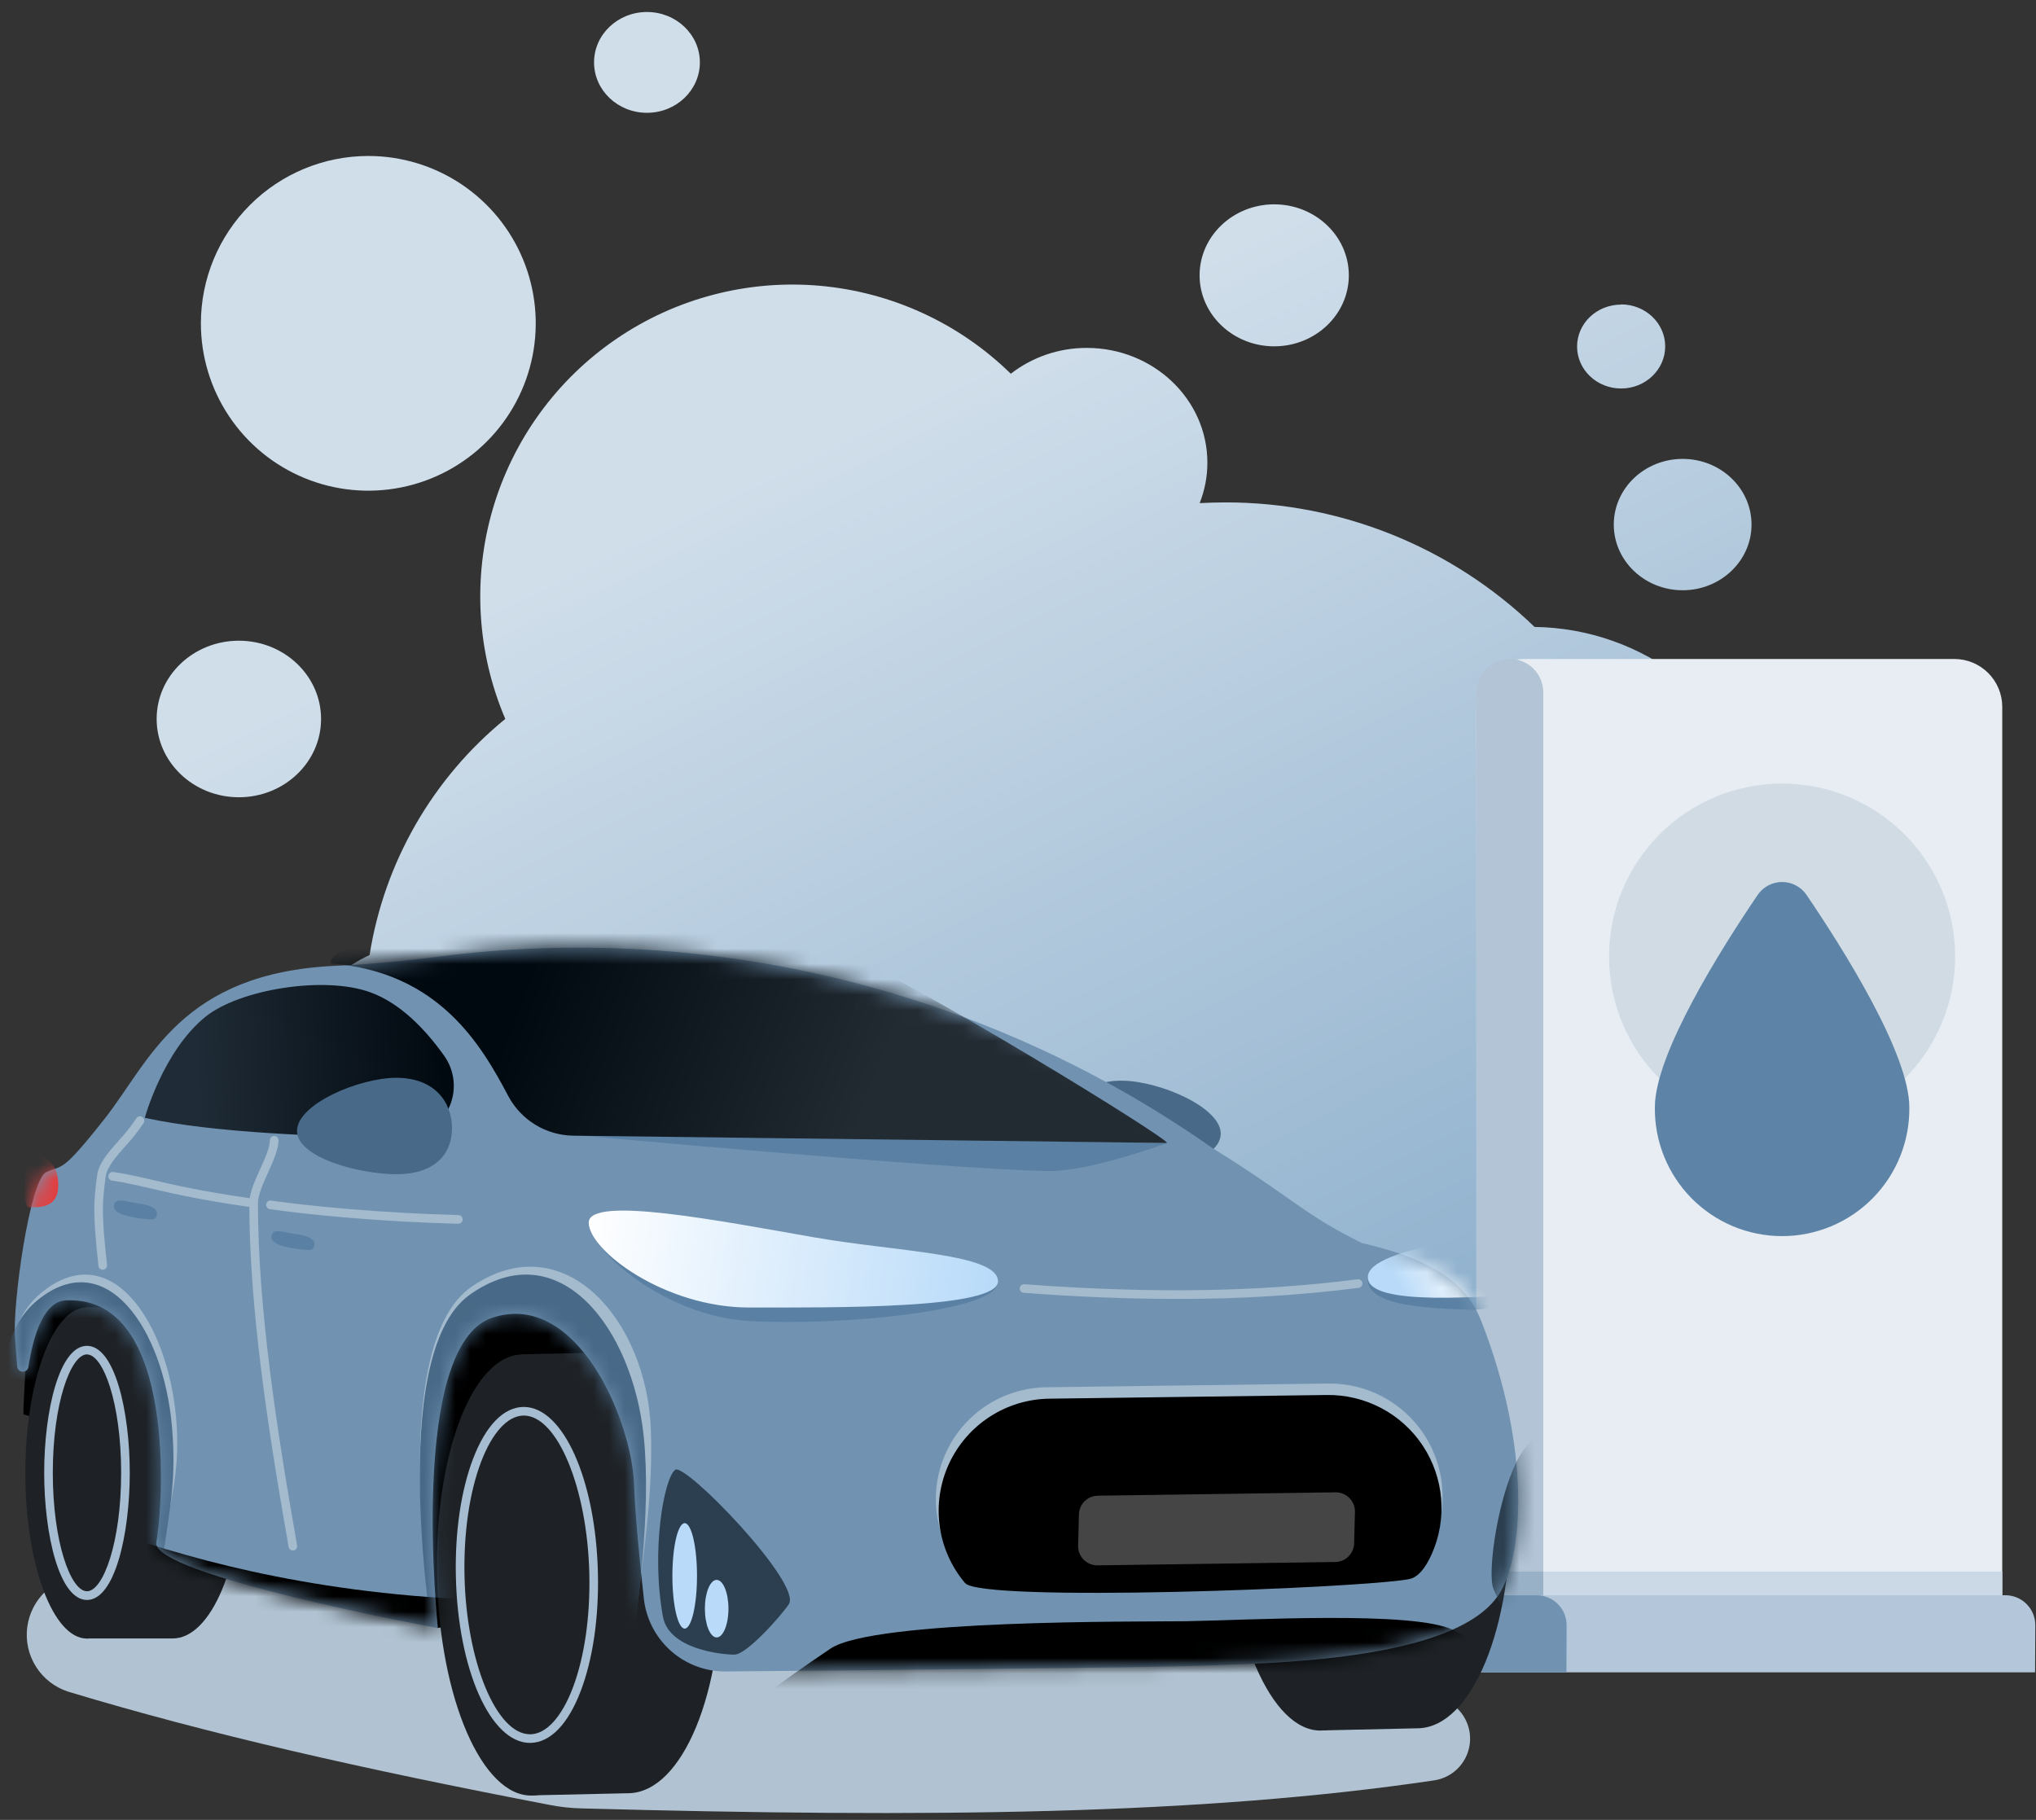 <svg width="132" height="118" viewBox="0 0 132 118" fill="none" xmlns="http://www.w3.org/2000/svg">
<rect x="0" y="0" width="132" height="118" fill="#333333" stroke="none"/>
<path d="M32.759 46.615C30.922 42.309 30.635 37.501 31.947 33.008C33.26 28.515 36.09 24.616 39.956 21.976C43.822 19.336 48.484 18.118 53.148 18.529C57.812 18.941 62.189 20.956 65.533 24.233C66.944 23.141 68.68 22.552 70.464 22.559C74.774 22.559 78.278 25.893 78.278 29.998C78.279 30.897 78.109 31.788 77.777 32.623C78.335 32.593 78.894 32.577 79.452 32.576C86.926 32.568 94.112 35.462 99.491 40.65C102.971 40.697 106.338 41.889 109.071 44.043C111.804 46.197 113.749 49.192 114.606 52.564C115.463 55.936 115.184 59.496 113.811 62.693C112.438 65.89 110.049 68.545 107.014 70.246C103.296 81.927 92.362 90.396 79.449 90.396C73.745 90.402 68.167 88.712 63.426 85.542L63.394 85.567C63.374 85.581 63.353 85.596 63.335 85.612L63.294 85.641C60.876 95.416 52.036 102.673 41.515 102.673C29.134 102.673 19.082 92.629 19.082 80.249C19.081 78.354 19.32 76.467 19.794 74.632C18.984 73.275 18.556 71.725 18.556 70.144C18.556 66.531 20.764 63.406 23.961 61.924C24.913 55.914 28.044 50.464 32.759 46.615ZM15.487 41.543C18.428 41.543 20.816 43.818 20.816 46.619C20.816 49.42 18.428 51.694 15.487 51.694C12.545 51.694 10.156 49.418 10.156 46.615C10.156 43.811 12.545 41.543 15.487 41.543ZM109.092 29.755C111.56 29.755 113.557 31.664 113.557 34.014C113.557 36.365 111.554 38.272 109.092 38.272C106.629 38.272 104.626 36.365 104.626 34.014C104.626 31.664 106.626 29.755 109.092 29.755ZM23.878 10.113C26.025 10.113 28.124 10.75 29.909 11.942C31.694 13.134 33.086 14.829 33.907 16.812C34.729 18.795 34.944 20.977 34.525 23.081C34.106 25.186 33.072 27.12 31.554 28.637C30.036 30.155 28.102 31.189 25.996 31.607C23.891 32.026 21.708 31.811 19.725 30.99C17.741 30.168 16.046 28.778 14.853 26.993C13.66 25.209 13.024 23.111 13.024 20.965C13.025 18.087 14.169 15.328 16.205 13.293C18.24 11.258 21 10.115 23.878 10.113ZM105.104 19.738C106.68 19.738 107.96 20.957 107.96 22.46C107.96 23.962 106.683 25.19 105.104 25.19C103.524 25.19 102.247 23.971 102.247 22.468C102.247 20.966 103.527 19.75 105.104 19.75V19.738ZM82.611 13.249C85.28 13.249 87.449 15.314 87.449 17.852C87.449 20.391 85.28 22.456 82.611 22.456C79.942 22.456 77.773 20.391 77.773 17.852C77.773 15.314 79.942 13.249 82.611 13.249ZM41.945 0.778C43.837 0.778 45.375 2.243 45.375 4.045C45.375 5.848 43.84 7.314 41.945 7.314C40.05 7.314 38.514 5.85 38.514 4.045C38.514 2.24 40.051 0.778 41.945 0.778Z" fill="url(#paint0_linear_513_8431)"/>
<path d="M129.812 45.835C129.812 45.426 129.732 45.022 129.576 44.645C129.419 44.268 129.19 43.926 128.902 43.637C128.613 43.349 128.27 43.12 127.893 42.964C127.516 42.808 127.112 42.728 126.703 42.728H98.829C98.421 42.728 98.016 42.808 97.639 42.964C97.262 43.12 96.92 43.349 96.631 43.638C96.342 43.926 96.114 44.269 95.957 44.645C95.801 45.023 95.721 45.426 95.721 45.835V104.644H129.812V45.835Z" fill="#E7EDF3"/>
<path d="M100.054 44.891C100.054 44.317 99.826 43.767 99.421 43.361C99.016 42.955 98.466 42.727 97.892 42.726C97.318 42.726 96.767 42.954 96.361 43.36C95.955 43.766 95.727 44.316 95.727 44.891V104.644H100.053L100.054 44.891Z" fill="#B2C4D5"/>
<path d="M131.955 105.387C131.957 105.13 131.907 104.875 131.809 104.638C131.712 104.4 131.568 104.184 131.386 104.003C131.204 103.821 130.989 103.677 130.751 103.58C130.513 103.482 130.259 103.432 130.002 103.434H95.52C95.263 103.432 95.008 103.482 94.771 103.58C94.533 103.677 94.317 103.821 94.136 104.003C93.954 104.184 93.81 104.4 93.713 104.638C93.615 104.875 93.565 105.13 93.566 105.387V108.432H131.94L131.955 105.387Z" fill="#B4C7DA"/>
<path d="M101.568 105.387C101.569 105.13 101.519 104.875 101.421 104.638C101.323 104.401 101.179 104.185 100.998 104.004C100.816 103.822 100.6 103.678 100.363 103.58C100.125 103.483 99.871 103.433 99.614 103.434H95.52C95.263 103.433 95.009 103.483 94.771 103.58C94.534 103.678 94.318 103.822 94.136 104.004C93.955 104.185 93.811 104.401 93.713 104.638C93.615 104.875 93.566 105.13 93.566 105.387V108.432H101.558L101.568 105.387Z" fill="#7193B1"/>
<path d="M129.812 101.897H100.054V103.439H129.812V101.897Z" fill="#CBD8E5"/>
<path d="M100.054 101.897H95.721V103.439H100.054V101.897Z" fill="#99B1C7"/>
<path d="M115.539 73.235C121.734 73.235 126.756 68.215 126.756 62.022C126.756 55.828 121.734 50.808 115.539 50.808C109.343 50.808 104.321 55.828 104.321 62.022C104.321 68.215 109.343 73.235 115.539 73.235Z" fill="#D1DBE4"/>
<path d="M117.121 58.022C116.945 57.765 116.709 57.555 116.433 57.409C116.158 57.264 115.851 57.188 115.539 57.188C115.228 57.188 114.921 57.264 114.645 57.409C114.369 57.555 114.133 57.765 113.957 58.022C111.563 61.553 107.29 68.332 107.29 71.795C107.276 72.887 107.479 73.971 107.887 74.983C108.295 75.996 108.901 76.918 109.668 77.695C110.435 78.472 111.35 79.09 112.357 79.511C113.365 79.932 114.447 80.149 115.539 80.149C116.632 80.149 117.713 79.932 118.721 79.511C119.729 79.09 120.643 78.472 121.41 77.695C122.178 76.918 122.783 75.996 123.191 74.983C123.599 73.971 123.802 72.887 123.788 71.795C123.788 68.332 119.521 61.553 117.121 58.022Z" fill="#5D84A6"/>
<path d="M4.448 109.695C3.579 109.422 2.834 108.853 2.344 108.086C1.853 107.318 1.649 106.403 1.767 105.501C1.885 104.598 2.317 103.766 2.988 103.15C3.658 102.535 4.525 102.175 5.434 102.134C24.601 101.283 50.944 100.127 50.944 100.127L93.184 110.071C93.807 110.213 94.361 110.569 94.749 111.077C95.138 111.584 95.336 112.212 95.309 112.85C95.282 113.489 95.032 114.098 94.603 114.571C94.174 115.045 93.592 115.353 92.959 115.442C77.878 117.674 60.296 117.871 37.678 117.255C37.009 117.238 36.342 117.166 35.685 117.039C23.411 114.686 13.55 112.44 4.448 109.695Z" fill="url(#paint1_linear_513_8431)"/>
<path d="M49.675 102.05L28.355 105.558L20.066 100.414L30.561 82.07L44.727 84.655L49.675 102.05Z" fill="black"/>
<path d="M13.989 95.494L1.521 91.706C1.48 91.247 1.844 85.004 2.348 80.95L10.345 80.439L13.989 95.494Z" fill="black"/>
<path d="M11.199 84.763H5.588C5.588 84.763 4.98 93.048 4.98 95.836C4.98 99.145 5.588 106.237 5.588 106.237H11.199C13.69 106.237 15.71 101.426 15.71 95.496C15.71 89.566 13.69 84.763 11.199 84.763Z" fill="#1E2226"/>
<path d="M5.638 84.763C3.431 84.763 1.642 89.57 1.642 95.504C1.642 101.438 3.431 106.245 5.638 106.245C7.846 106.245 9.636 101.438 9.636 95.504C9.636 89.57 7.846 84.763 5.638 84.763Z" fill="#1E2226"/>
<path d="M5.639 87.543C4.261 87.543 3.144 91.102 3.144 95.494C3.144 99.887 4.261 103.455 5.638 103.455C7.015 103.455 8.134 99.897 8.134 95.494C8.134 91.092 7.017 87.543 5.639 87.543Z" fill="#1E2226"/>
<path d="M5.639 103.741C3.842 103.741 2.865 99.495 2.865 95.494C2.865 91.494 3.842 87.264 5.639 87.264C7.437 87.264 8.413 91.503 8.413 95.494C8.413 99.485 7.441 103.741 5.639 103.741ZM5.639 87.818C4.591 87.822 3.423 90.972 3.423 95.494C3.423 100.017 4.59 103.176 5.638 103.176C6.686 103.176 7.854 100.026 7.854 95.494C7.854 90.962 6.687 87.822 5.639 87.822V87.818Z" fill="#A6BCD1"/>
<path d="M40.123 87.675L33.827 87.814L34.481 116.41L40.776 116.271C44.252 116.191 46.924 109.715 46.744 101.826C46.564 93.938 43.601 87.595 40.123 87.675Z" fill="#1E2226"/>
<path d="M33.832 87.822C30.614 87.895 28.153 94.357 28.333 102.255C28.513 110.153 31.263 116.494 34.485 116.422C37.707 116.349 40.164 109.882 39.983 101.984C39.801 94.086 37.053 87.743 33.832 87.822Z" fill="#1E2226"/>
<path d="M33.916 91.506C31.528 91.56 29.702 96.355 29.836 102.216C29.97 108.078 32.014 112.783 34.401 112.728C36.789 112.674 38.616 107.878 38.482 102.018C38.348 96.158 36.303 91.449 33.916 91.506Z" fill="#1E2226"/>
<path d="M34.359 113.009C31.805 113.009 29.693 108.267 29.555 102.222C29.489 99.353 29.886 96.643 30.671 94.585C31.485 92.448 32.636 91.255 33.913 91.226H33.96C36.515 91.226 38.627 95.969 38.765 102.013C38.83 104.883 38.434 107.593 37.648 109.65C36.835 111.787 35.684 112.98 34.407 113.008L34.359 113.009ZM33.958 91.785H33.923C32.904 91.809 31.909 92.901 31.192 94.783C30.434 96.774 30.052 99.41 30.116 102.21C30.243 107.76 32.185 112.449 34.359 112.449H34.401C35.42 112.425 36.415 111.333 37.132 109.451C37.89 107.462 38.272 104.824 38.208 102.026C38.074 96.471 36.132 91.785 33.958 91.785Z" fill="#A6BCD1"/>
<path d="M91.298 83.465L85.002 83.604L85.656 112.2L91.951 112.061C95.427 111.981 98.099 105.505 97.919 97.616C97.739 89.728 94.772 83.385 91.298 83.465Z" fill="#1E2226"/>
<path d="M85.003 83.608C81.785 83.681 79.324 90.143 79.504 98.041C79.684 105.939 82.434 112.281 85.656 112.208C88.878 112.135 91.334 105.677 91.155 97.775C90.977 89.872 88.221 83.534 85.003 83.608Z" fill="#1E2226"/>
<path d="M72.697 70.069C70.261 70.069 69.096 71.613 69.096 73.337C69.096 75.061 70.261 76.32 72.697 76.32C75.133 76.32 79.145 75.234 79.145 73.509C79.145 71.783 75.133 70.069 72.697 70.069Z" fill="#486987"/>
<path d="M1.114 88.603C1.122 88.692 1.161 88.775 1.225 88.837C1.289 88.898 1.374 88.935 1.463 88.939C1.552 88.943 1.639 88.915 1.709 88.859C1.778 88.803 1.825 88.724 1.841 88.637C2.19 86.38 2.914 84.266 4.396 84.312C11.532 84.117 10.557 97.868 10.134 99.991C9.711 102.115 28.39 105.566 28.39 105.566C28.39 105.566 26.436 87.264 31.915 85.442C37.393 83.62 40.96 92.075 41.108 96.245C41.182 98.252 41.464 101.145 41.738 103.608C41.871 104.926 42.492 106.146 43.48 107.029C44.467 107.911 45.749 108.392 47.073 108.378C56.111 108.3 75.149 108.117 77.948 108.001C81.869 107.839 94.334 107.788 97.183 103.371C98.762 100.92 99.29 93.982 96.04 85.67C95.17 83.438 93.338 81.764 88.299 80.599C84.514 78.742 83.775 77.639 78.594 74.431C64.024 64.197 46.157 59.769 28.492 62.016C26.302 62.307 24.039 62.516 21.747 62.622C11.709 63.084 9.711 68.814 6.816 72.497C3.92 76.18 4.075 75.491 2.996 76.005C1.918 76.52 0.8 84.626 0.973 86.756C1.008 87.253 1.06 87.9 1.114 88.603Z" fill="#7193B1"/>
<mask id="mask0_513_8431" style="mask-type:luminance" maskUnits="userSpaceOnUse" x="0" y="61" width="99" height="48">
<path d="M1.114 88.603C1.122 88.692 1.161 88.775 1.225 88.837C1.289 88.898 1.374 88.935 1.463 88.939C1.552 88.943 1.639 88.915 1.709 88.859C1.778 88.803 1.825 88.724 1.841 88.637C2.19 86.38 2.914 84.266 4.396 84.312C11.532 84.117 10.557 97.868 10.134 99.991C9.711 102.115 28.39 105.566 28.39 105.566C28.39 105.566 26.436 87.264 31.915 85.442C37.393 83.62 40.96 92.075 41.108 96.245C41.182 98.252 41.464 101.145 41.738 103.608C41.871 104.926 42.492 106.146 43.48 107.029C44.467 107.911 45.749 108.392 47.073 108.378C56.111 108.3 75.149 108.117 77.948 108.001C81.869 107.839 94.334 107.788 97.183 103.371C98.762 100.92 99.29 93.982 96.04 85.67C95.17 83.438 93.338 81.764 88.299 80.599C84.514 78.742 83.775 77.639 78.594 74.431C64.024 64.197 46.157 59.769 28.492 62.016C26.302 62.307 24.039 62.516 21.747 62.622C11.709 63.084 9.711 68.814 6.816 72.497C3.92 76.18 4.075 75.491 2.996 76.005C1.918 76.52 0.8 84.626 0.973 86.756C1.008 87.253 1.06 87.9 1.114 88.603Z" fill="white"/>
</mask>
<g mask="url(#mask0_513_8431)">
<path d="M67.845 89.95C66.467 89.966 65.122 90.374 63.967 91.126C62.813 91.878 61.896 92.944 61.325 94.198C60.755 95.452 60.553 96.842 60.743 98.207C60.934 99.571 61.51 100.853 62.403 101.903C63.481 103.172 88.158 102.25 91.399 101.65C91.991 101.54 92.482 100.919 92.888 100.014C93.39 98.892 93.601 97.662 93.502 96.437C93.403 95.212 92.997 94.032 92.322 93.005C91.646 91.979 90.723 91.138 89.638 90.562C88.552 89.986 87.338 89.692 86.109 89.708L67.845 89.95Z" fill="#A4BACD"/>
<path d="M68.031 90.69C66.653 90.708 65.31 91.117 64.156 91.869C63.002 92.621 62.086 93.686 61.513 94.938C60.941 96.19 60.736 97.58 60.922 98.944C61.108 100.308 61.679 101.591 62.566 102.644C63.637 103.912 88.133 102.992 91.351 102.391C91.939 102.28 92.427 101.66 92.83 100.753C93.328 99.63 93.536 98.399 93.434 97.174C93.332 95.95 92.924 94.77 92.248 93.744C91.57 92.719 90.647 91.879 89.56 91.304C88.474 90.729 87.261 90.435 86.031 90.451L68.031 90.69Z" fill="black"/>
<path d="M48.3 113.12C44.602 113.851 46.96 111.536 53.842 106.896C56.657 105.002 73.724 105.159 76.85 105.119C80.875 105.058 91.712 104.421 94.214 105.692C101.671 109.489 87.308 112.837 87.376 112.296C87.478 111.569 48.3 113.12 48.3 113.12Z" fill="black"/>
<path d="M35.867 73.465L75.652 74.121C75.652 74.121 70.602 75.981 67.971 75.934C61.34 75.825 35.867 73.465 35.867 73.465Z" fill="#5A81A4"/>
<path d="M32.953 71.067C33.361 71.835 33.968 72.478 34.71 72.93C35.453 73.382 36.303 73.626 37.172 73.637L75.642 74.11C75.646 74.111 75.651 74.111 75.655 74.11C75.86 73.873 59.069 63.55 54.014 61.458C48.199 59.05 20.895 59.675 21.454 62.476C28.498 63.002 31.246 67.847 32.953 71.067Z" fill="url(#paint2_linear_513_8431)"/>
<path d="M95.154 80.402C92.255 81.198 88.735 81.192 88.675 82.913C88.615 84.635 92.264 84.822 95.216 84.921C98.167 85.02 101.241 82.33 101.298 80.605C101.355 78.879 98.375 79.519 95.154 80.402Z" fill="#5A81A4"/>
<path d="M100.294 79.071C95.047 80.429 88.543 81.08 88.683 82.873C88.822 84.665 95.598 84.175 101.073 83.729C106.547 83.283 111.832 79.935 111.687 78.149C111.542 76.364 106.125 77.561 100.294 79.071Z" fill="url(#paint3_linear_513_8431)"/>
<path d="M28.167 106.269C28.167 106.269 24.864 87.349 30.568 83.436C36.524 79.348 41.917 85.557 42.195 92.65C42.403 98.038 41.247 103.705 40.66 109.192C40.072 114.68 40.068 105.705 40.068 105.705L38.448 89.442L33.07 87.007L29.815 100.699L30.247 107.311L28.167 106.269Z" fill="#A4BACD"/>
<path d="M28.137 106.776C28.137 106.776 24.936 87.858 30.465 83.944C36.238 79.855 41.011 86.098 41.736 93.15C42.245 98.141 41.317 103.922 40.759 109.41C40.201 114.898 39.68 106.201 39.68 106.201L38.1 89.936L32.886 87.515L29.728 101.213L30.147 107.825L28.137 106.776Z" fill="#486987"/>
<path d="M100.544 93.308C97.953 91.831 96.218 101.557 96.828 103.027C97.753 105.246 98.223 104.857 99.252 105.463C99.949 105.871 102.461 105.094 102.855 102.982C103.639 98.747 101.349 93.762 100.544 93.308Z" fill="#2B3F50"/>
<path d="M1.622 95.823C1.622 95.823 -1.551 87.247 2.716 83.792C7.172 80.183 10.855 85.693 11.415 91.925C11.807 96.331 10.569 98.321 10.13 103.166C9.69 108.011 9.293 100.338 9.293 100.338L8.603 89.094L4.585 86.944L2.853 90.906L3.174 96.749L1.622 95.823Z" fill="#A4BACD"/>
<path d="M1.348 96.322C1.348 96.322 -1.825 87.745 2.447 84.29C6.898 80.681 10.583 86.192 11.141 92.425C11.534 96.831 10.723 98.619 10.279 103.462C9.835 108.305 9.442 100.635 9.442 100.635L8.325 89.594L4.311 87.443L2.586 91.404L2.907 97.242L1.348 96.322Z" fill="#486987"/>
<path d="M6.484 99.022C11.492 100.856 19.654 103.27 30.722 103.718L31.316 109.078L5.875 105L6.484 99.022Z" fill="black"/>
<path d="M2.384 74.491C3.008 75.266 3.779 75.364 3.779 76.862C3.779 78.36 2.529 78.279 1.888 78.279C1.248 78.279 1.69 73.63 2.384 74.491Z" fill="#DE4143"/>
</g>
<path d="M52.8 81.109C58.124 82.04 64.661 81.388 64.661 83.185C64.661 84.982 54.614 85.996 48.56 85.653C43.089 85.341 38.206 81.049 38.206 79.257C38.206 77.464 46.886 80.077 52.8 81.109Z" fill="#5A81A4"/>
<path d="M52.821 80.235C58.161 81.166 64.703 81.283 64.703 83.081C64.703 84.879 54.064 84.779 48.572 84.779C43.08 84.779 38.169 81.072 38.169 79.276C38.169 77.479 46.891 79.203 52.821 80.235Z" fill="url(#paint4_linear_513_8431)"/>
<path d="M28.781 68.432C29.146 68.936 29.365 69.531 29.412 70.152C29.459 70.772 29.333 71.393 29.048 71.947C28.763 72.499 28.329 72.963 27.796 73.284C27.263 73.605 26.651 73.772 26.029 73.766C21.006 73.718 13.774 73.454 9.387 72.478C9.387 72.478 10.575 68.137 13.329 65.921C15.544 64.14 21.032 63.257 24.007 64.34C25.928 65.036 27.539 66.693 28.781 68.432Z" fill="url(#paint5_linear_513_8431)"/>
<path d="M16.24 78.26H16.2C13.08 77.822 11.243 77.398 9.767 77.056C8.829 76.84 8.093 76.669 7.267 76.55C7.193 76.54 7.126 76.5 7.081 76.44C7.036 76.38 7.017 76.305 7.027 76.231C7.038 76.157 7.077 76.091 7.137 76.046C7.197 76.001 7.272 75.981 7.346 75.992C8.192 76.113 8.98 76.296 9.893 76.507C11.359 76.846 13.182 77.267 16.278 77.701C16.352 77.706 16.421 77.74 16.47 77.796C16.519 77.852 16.543 77.925 16.538 77.999C16.533 78.073 16.499 78.142 16.443 78.191C16.387 78.239 16.314 78.264 16.24 78.259V78.26Z" fill="#A4BACD"/>
<path d="M29.709 79.348H29.702C24.642 79.219 19.963 78.758 17.496 78.402C17.459 78.397 17.424 78.385 17.392 78.366C17.36 78.347 17.333 78.322 17.31 78.292C17.265 78.233 17.246 78.157 17.257 78.083C17.267 78.009 17.307 77.943 17.367 77.898C17.426 77.853 17.502 77.834 17.576 77.844C20.029 78.198 24.68 78.657 29.716 78.784C29.79 78.784 29.861 78.814 29.913 78.866C29.965 78.918 29.995 78.989 29.995 79.063C29.995 79.137 29.965 79.208 29.913 79.261C29.861 79.313 29.79 79.342 29.716 79.342L29.709 79.348Z" fill="#A4BACD"/>
<path d="M18.991 100.529C18.924 100.53 18.86 100.507 18.808 100.464C18.757 100.422 18.723 100.363 18.712 100.297C17.387 92.751 16.162 84.829 16.165 78.012C16.165 77.346 16.53 76.543 16.882 75.766C17.188 75.091 17.503 74.393 17.497 73.934C17.497 73.86 17.527 73.789 17.579 73.737C17.632 73.685 17.703 73.655 17.777 73.655C17.851 73.655 17.922 73.685 17.974 73.737C18.026 73.789 18.056 73.86 18.056 73.934C18.056 74.517 17.736 75.24 17.389 76.004C17.062 76.727 16.723 77.475 16.723 78.019C16.723 84.793 17.941 92.686 19.261 100.207C19.268 100.243 19.267 100.28 19.259 100.316C19.252 100.352 19.237 100.386 19.215 100.417C19.194 100.447 19.167 100.472 19.136 100.492C19.105 100.512 19.07 100.525 19.034 100.532L18.991 100.529Z" fill="#A4BACD"/>
<path d="M6.66 82.331C6.59 82.331 6.523 82.305 6.472 82.259C6.42 82.213 6.387 82.148 6.381 82.079C6.016 78.627 6.062 78.015 6.295 76.221C6.401 75.42 7.035 74.703 7.705 73.946C8.121 73.501 8.5 73.023 8.836 72.516C8.875 72.453 8.938 72.407 9.01 72.39C9.082 72.373 9.158 72.385 9.222 72.424C9.285 72.463 9.33 72.525 9.347 72.597C9.365 72.669 9.353 72.745 9.314 72.809C8.961 73.344 8.563 73.849 8.125 74.317C7.512 75.014 6.935 75.663 6.851 76.293C6.619 78.073 6.572 78.623 6.939 82.024C6.943 82.06 6.939 82.097 6.929 82.133C6.919 82.168 6.901 82.201 6.878 82.23C6.855 82.259 6.826 82.282 6.794 82.3C6.761 82.317 6.726 82.328 6.689 82.332L6.66 82.331Z" fill="#A4BACD"/>
<path d="M76.264 84.221C73.139 84.221 69.853 84.088 66.37 83.826C66.334 83.823 66.298 83.813 66.265 83.796C66.232 83.78 66.203 83.757 66.179 83.729C66.155 83.701 66.137 83.669 66.126 83.634C66.114 83.599 66.11 83.562 66.113 83.525C66.116 83.489 66.126 83.453 66.142 83.42C66.159 83.388 66.182 83.358 66.21 83.334C66.238 83.311 66.27 83.292 66.305 83.281C66.34 83.27 66.377 83.265 66.413 83.268C74.552 83.883 81.623 83.777 88.013 82.947C88.05 82.942 88.087 82.945 88.123 82.954C88.158 82.964 88.192 82.981 88.221 83.003C88.25 83.026 88.275 83.054 88.293 83.086C88.312 83.118 88.323 83.153 88.328 83.19C88.333 83.227 88.331 83.264 88.321 83.299C88.311 83.335 88.295 83.368 88.272 83.398C88.25 83.427 88.222 83.452 88.189 83.47C88.157 83.489 88.122 83.5 88.085 83.505C84.164 83.998 80.216 84.237 76.264 84.221Z" fill="#A4BACD"/>
<path d="M25.704 69.884C28.14 69.884 29.305 71.428 29.305 73.152C29.305 74.876 28.14 76.136 25.704 76.136C23.267 76.136 19.256 75.049 19.256 73.324C19.256 71.598 23.267 69.884 25.704 69.884Z" fill="#486987"/>
<path d="M87.845 98.033C87.849 97.866 87.819 97.701 87.758 97.546C87.696 97.391 87.604 97.25 87.487 97.131C87.37 97.013 87.23 96.919 87.076 96.855C86.921 96.792 86.756 96.76 86.589 96.762L71.173 96.98C70.853 96.985 70.547 97.113 70.319 97.338C70.091 97.564 69.959 97.868 69.951 98.188C69.934 98.814 69.914 99.583 69.897 100.226C69.894 100.393 69.923 100.558 69.985 100.713C70.046 100.868 70.138 101.009 70.255 101.128C70.373 101.246 70.513 101.34 70.667 101.404C70.821 101.467 70.987 101.499 71.153 101.497L86.57 101.279C86.89 101.275 87.197 101.147 87.424 100.921C87.652 100.696 87.784 100.391 87.792 100.071C87.813 99.445 87.833 98.675 87.845 98.033Z" fill="#454545"/>
<path d="M43.774 95.302C44.422 94.813 52.007 102.671 51.145 104.012C50.707 104.691 48.424 107.286 47.614 107.286C46.805 107.286 43.378 106.947 42.984 104.84C42.199 100.598 43.042 95.855 43.774 95.302Z" fill="#2B3F50"/>
<path d="M44.391 98.761C44.832 98.761 45.189 100.296 45.189 102.18C45.189 104.065 44.832 105.598 44.391 105.598C43.95 105.598 43.593 104.063 43.593 102.18C43.593 100.297 43.95 98.761 44.391 98.761Z" fill="#B9DBF9"/>
<path d="M46.463 102.439C46.882 102.439 47.228 103.276 47.228 104.304C47.228 105.332 46.886 106.17 46.463 106.17C46.041 106.17 45.699 105.333 45.699 104.304C45.699 103.275 46.041 102.439 46.463 102.439Z" fill="#B9DBF9"/>
<path d="M19.159 80.01C19.936 80.111 20.494 80.344 20.377 80.788C20.298 81.091 20.123 81.093 19.346 80.992C18.569 80.892 17.462 80.692 17.605 80.092C17.719 79.604 18.382 79.911 19.159 80.01Z" fill="#5A81A4"/>
<path d="M8.949 78.026C9.726 78.126 10.284 78.358 10.166 78.804C10.088 79.107 9.912 79.108 9.135 79.006C8.357 78.904 7.251 78.706 7.395 78.108C7.509 77.616 8.168 77.918 8.949 78.026Z" fill="#5A81A4"/>
<defs>
<linearGradient id="paint0_linear_513_8431" x1="51.126" y1="29.73" x2="80.9" y2="91.097" gradientUnits="userSpaceOnUse">
<stop stop-color="#D0DEEA"/>
<stop offset="1" stop-color="#91B2CE"/>
</linearGradient>
<linearGradient id="paint1_linear_513_8431" x1="58.644" y1="113.504" x2="-2.087" y2="94.583" gradientUnits="userSpaceOnUse">
<stop stop-color="#B1C3D2"/>
<stop offset="1" stop-color="#B1C3D2"/>
</linearGradient>
<linearGradient id="paint2_linear_513_8431" x1="34.375" y1="62.752" x2="56.44" y2="71.272" gradientUnits="userSpaceOnUse">
<stop stop-color="#010910"/>
<stop offset="1" stop-color="#232B32"/>
</linearGradient>
<linearGradient id="paint3_linear_513_8431" x1="95.218" y1="83.099" x2="91.778" y2="85.085" gradientUnits="userSpaceOnUse">
<stop stop-color="white"/>
<stop offset="1" stop-color="#B9DBF9"/>
</linearGradient>
<linearGradient id="paint4_linear_513_8431" x1="37.606" y1="81.771" x2="63.814" y2="85.521" gradientUnits="userSpaceOnUse">
<stop stop-color="white"/>
<stop offset="1" stop-color="#B9DBF9"/>
</linearGradient>
<linearGradient id="paint5_linear_513_8431" x1="28.722" y1="68.197" x2="12.693" y2="69.019" gradientUnits="userSpaceOnUse">
<stop stop-color="#010910"/>
<stop offset="1" stop-color="#1F2B36"/>
</linearGradient>
</defs>
</svg>
